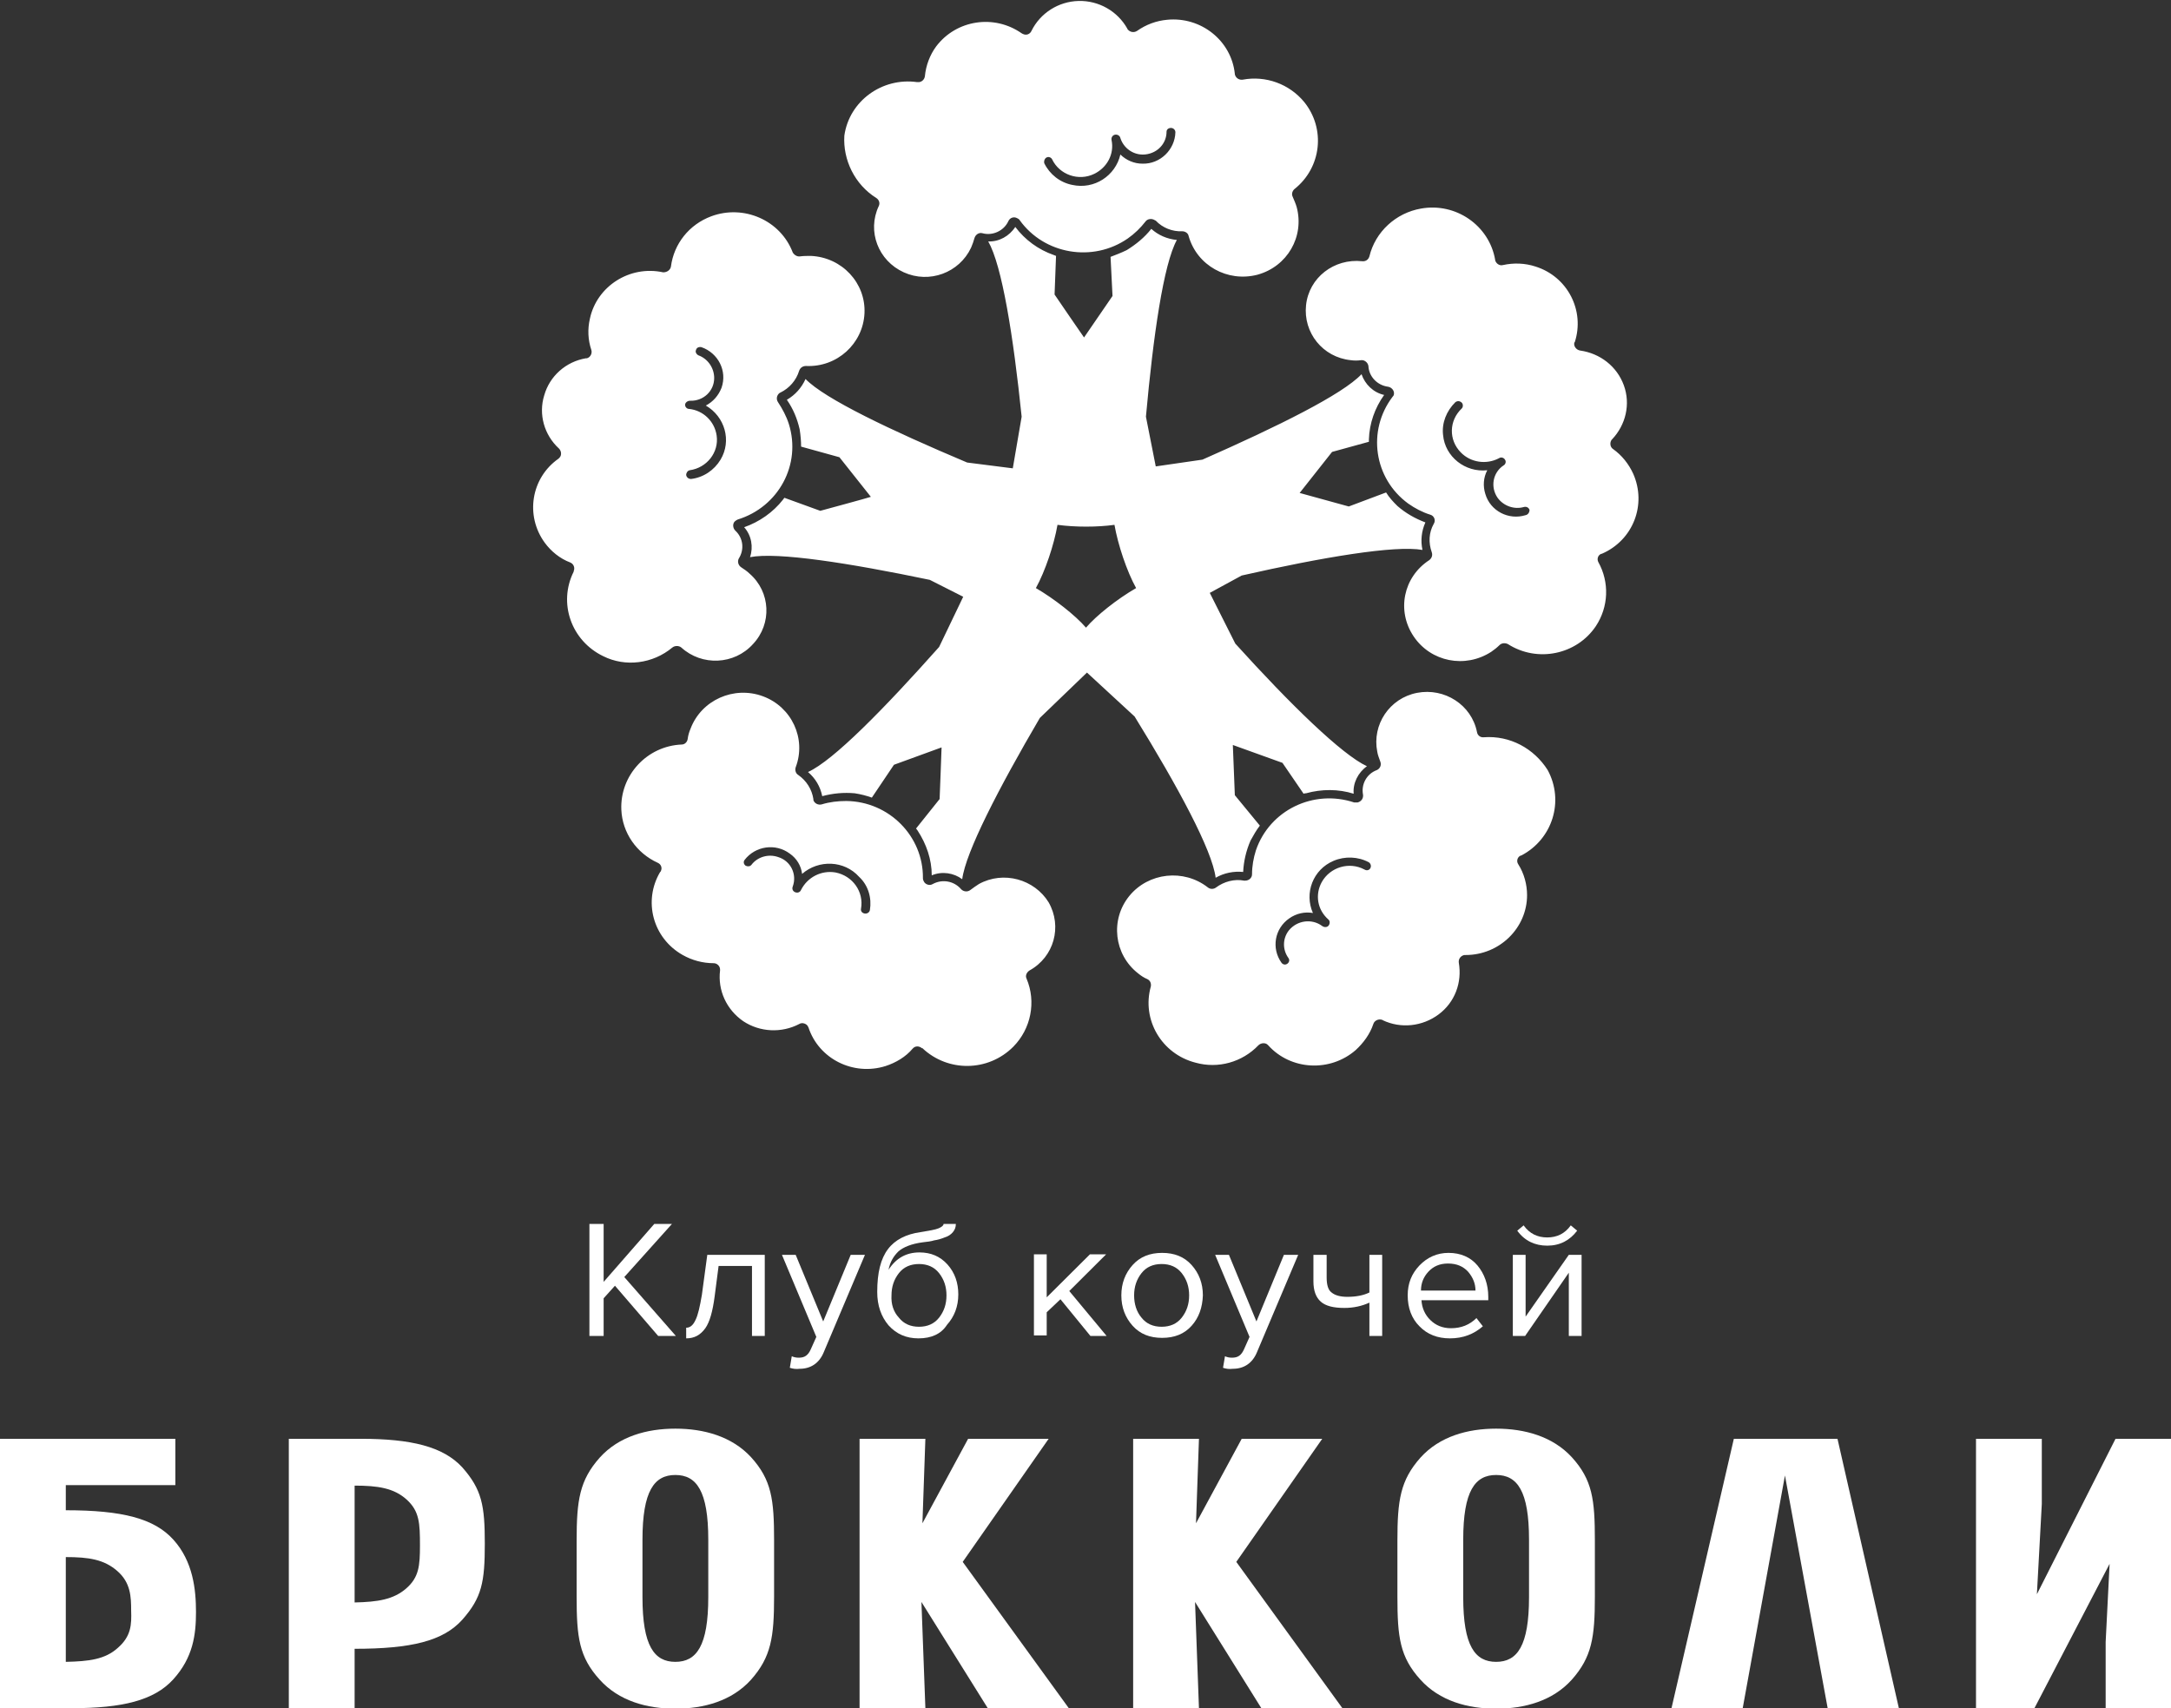 <?xml version="1.0" encoding="UTF-8"?> <svg xmlns="http://www.w3.org/2000/svg" width="61" height="48" viewBox="0 0 61 48" fill="none"><rect x="0" y="0" width="61" height="48" fill="#333333" stroke="none"/> <g clip-path="url(#clip0_13_357)"> <path d="M18.893 18.194C18.962 18.139 19.073 18.139 19.142 18.194C19.722 18.723 20.632 18.682 21.157 18.099C21.695 17.529 21.654 16.633 21.06 16.118C20.991 16.05 20.909 15.996 20.826 15.941C20.743 15.887 20.715 15.779 20.757 15.697C20.922 15.439 20.881 15.114 20.66 14.91C20.591 14.842 20.577 14.72 20.646 14.652C20.674 14.625 20.701 14.612 20.729 14.598C21.875 14.245 22.523 13.052 22.164 11.912C22.095 11.695 21.985 11.491 21.861 11.302C21.805 11.22 21.819 11.111 21.902 11.044C21.916 11.044 21.916 11.03 21.93 11.03C22.178 10.908 22.371 10.691 22.454 10.42C22.482 10.338 22.551 10.284 22.647 10.284C23.517 10.325 24.248 9.66 24.29 8.805C24.331 7.95 23.655 7.231 22.785 7.191C22.675 7.191 22.578 7.191 22.482 7.204C22.399 7.218 22.316 7.164 22.275 7.096C21.93 6.187 20.895 5.739 19.984 6.078C19.363 6.309 18.935 6.851 18.852 7.489C18.838 7.584 18.742 7.652 18.645 7.652H18.631C17.693 7.448 16.768 8.045 16.575 8.954C16.506 9.253 16.52 9.551 16.616 9.836C16.644 9.931 16.589 10.04 16.492 10.067C16.478 10.067 16.478 10.067 16.465 10.067C15.899 10.162 15.443 10.569 15.291 11.111C15.126 11.641 15.291 12.224 15.706 12.604C15.774 12.672 15.788 12.794 15.719 12.862C15.706 12.875 15.706 12.875 15.692 12.889C14.919 13.431 14.753 14.49 15.305 15.249C15.485 15.494 15.733 15.697 16.023 15.806C16.119 15.846 16.161 15.955 16.119 16.05C16.119 16.05 16.119 16.05 16.119 16.064C15.678 16.945 16.05 18.004 16.948 18.438C17.569 18.75 18.341 18.655 18.893 18.194ZM19.39 11.261C19.763 11.274 20.067 10.989 20.067 10.623C20.067 10.338 19.887 10.08 19.625 9.985C19.57 9.958 19.528 9.89 19.556 9.836C19.57 9.768 19.639 9.741 19.708 9.755C20.177 9.918 20.439 10.42 20.274 10.895C20.191 11.111 20.039 11.288 19.832 11.396C20.37 11.709 20.563 12.387 20.246 12.916C20.067 13.214 19.763 13.418 19.418 13.459C19.349 13.459 19.294 13.418 19.28 13.35C19.28 13.282 19.321 13.228 19.377 13.214C19.86 13.147 20.205 12.712 20.136 12.238C20.08 11.844 19.763 11.532 19.363 11.491C19.294 11.491 19.238 11.424 19.252 11.356C19.266 11.302 19.321 11.261 19.39 11.261ZM24.621 5.563C24.704 5.617 24.731 5.712 24.69 5.793C24.359 6.499 24.676 7.326 25.394 7.652C26.111 7.978 26.953 7.666 27.285 6.96C27.326 6.865 27.354 6.784 27.381 6.689C27.409 6.594 27.505 6.526 27.602 6.553C27.892 6.634 28.209 6.485 28.333 6.214C28.375 6.119 28.485 6.078 28.582 6.132C28.609 6.146 28.637 6.16 28.651 6.187C29.341 7.15 30.707 7.381 31.687 6.702C31.88 6.567 32.046 6.404 32.184 6.227C32.239 6.146 32.363 6.132 32.446 6.187C32.46 6.187 32.46 6.2 32.474 6.2C32.667 6.404 32.943 6.512 33.219 6.499C33.302 6.499 33.385 6.553 33.398 6.634C33.633 7.462 34.489 7.937 35.33 7.72C36.172 7.489 36.655 6.648 36.434 5.82C36.407 5.725 36.365 5.63 36.324 5.535C36.283 5.454 36.31 5.373 36.365 5.318C37.138 4.708 37.249 3.609 36.642 2.863C36.227 2.361 35.565 2.117 34.916 2.239C34.82 2.252 34.723 2.198 34.696 2.089V2.076C34.599 1.14 33.743 0.461 32.791 0.556C32.487 0.584 32.198 0.692 31.949 0.868C31.866 0.923 31.756 0.909 31.687 0.828C31.687 0.828 31.673 0.814 31.673 0.801C31.397 0.312 30.873 0.014 30.307 0.027C29.741 0.041 29.23 0.366 28.982 0.868C28.941 0.963 28.83 1.004 28.734 0.95C28.72 0.95 28.72 0.936 28.706 0.936C27.933 0.394 26.87 0.556 26.305 1.303C26.125 1.547 26.015 1.845 25.987 2.144C25.973 2.239 25.891 2.32 25.78 2.307C25.78 2.307 25.78 2.307 25.766 2.307C24.787 2.171 23.862 2.836 23.724 3.812C23.682 4.491 24.014 5.183 24.621 5.563ZM29.41 4.423C29.465 4.396 29.534 4.423 29.562 4.477C29.769 4.911 30.307 5.101 30.748 4.884C31.107 4.708 31.314 4.328 31.232 3.935C31.218 3.867 31.259 3.799 31.328 3.785C31.397 3.772 31.466 3.812 31.48 3.88C31.59 4.22 31.949 4.423 32.308 4.314C32.584 4.233 32.777 3.989 32.777 3.704C32.777 3.636 32.832 3.595 32.901 3.595C32.97 3.595 33.026 3.65 33.026 3.718C33.012 4.206 32.598 4.613 32.101 4.599C31.866 4.599 31.646 4.504 31.48 4.342C31.342 4.939 30.748 5.332 30.128 5.196C29.782 5.128 29.493 4.898 29.341 4.586C29.327 4.518 29.355 4.45 29.41 4.423ZM41.693 20.717C41.596 20.73 41.513 20.663 41.499 20.568C41.348 19.808 40.589 19.32 39.816 19.469C39.043 19.618 38.546 20.364 38.698 21.124C38.712 21.219 38.753 21.314 38.781 21.395C38.822 21.49 38.781 21.599 38.684 21.64C38.394 21.748 38.242 22.047 38.298 22.331C38.311 22.426 38.256 22.521 38.146 22.549C38.118 22.549 38.077 22.549 38.049 22.549C36.904 22.169 35.675 22.766 35.289 23.892C35.22 24.109 35.179 24.339 35.179 24.57C35.179 24.665 35.096 24.746 34.985 24.746C34.972 24.746 34.972 24.746 34.958 24.746C34.682 24.692 34.392 24.773 34.171 24.936C34.102 24.991 34.005 24.991 33.937 24.936C33.26 24.407 32.267 24.516 31.728 25.18C31.19 25.845 31.3 26.822 31.977 27.351C32.06 27.419 32.142 27.473 32.239 27.514C32.322 27.555 32.349 27.636 32.336 27.718C32.073 28.654 32.639 29.617 33.592 29.861C34.226 30.038 34.903 29.848 35.358 29.373C35.427 29.305 35.551 29.291 35.62 29.359L35.634 29.373C36.269 30.078 37.373 30.132 38.091 29.508C38.311 29.305 38.491 29.061 38.587 28.776C38.615 28.681 38.725 28.627 38.822 28.654C38.836 28.654 38.836 28.654 38.85 28.667C39.36 28.911 39.968 28.844 40.423 28.504C40.878 28.165 41.085 27.609 40.989 27.053C40.975 26.958 41.03 26.863 41.141 26.836C41.154 26.836 41.168 26.836 41.182 26.836C42.134 26.836 42.907 26.076 42.907 25.153C42.907 24.855 42.824 24.543 42.659 24.285C42.603 24.204 42.631 24.082 42.728 24.041C42.728 24.041 42.728 24.041 42.742 24.041C43.625 23.58 43.956 22.508 43.487 21.64C43.1 21.029 42.424 20.663 41.693 20.717ZM38.505 24.394C38.477 24.448 38.408 24.475 38.339 24.434C37.911 24.204 37.373 24.366 37.138 24.787C36.945 25.14 37.014 25.56 37.318 25.832C37.373 25.872 37.373 25.954 37.331 26.008C37.29 26.062 37.207 26.062 37.152 26.022C36.862 25.805 36.448 25.859 36.214 26.144C36.034 26.374 36.034 26.686 36.2 26.917C36.241 26.971 36.227 27.039 36.172 27.08C36.117 27.121 36.048 27.107 36.007 27.053C35.717 26.646 35.813 26.09 36.227 25.805C36.421 25.669 36.655 25.615 36.89 25.655C36.642 25.099 36.89 24.434 37.469 24.19C37.787 24.054 38.16 24.068 38.463 24.231C38.518 24.271 38.532 24.339 38.505 24.394ZM27.505 24.841C27.422 24.896 27.34 24.95 27.271 25.004C27.188 25.072 27.078 25.058 27.009 24.991C26.815 24.76 26.484 24.692 26.208 24.841C26.125 24.896 26.001 24.855 25.96 24.773C25.946 24.746 25.932 24.719 25.932 24.678C25.946 23.498 24.98 22.521 23.779 22.508C23.544 22.508 23.31 22.535 23.089 22.603C22.992 22.63 22.882 22.576 22.854 22.481C22.854 22.467 22.854 22.467 22.854 22.453C22.813 22.182 22.661 21.938 22.427 21.775C22.358 21.735 22.33 21.64 22.358 21.558C22.661 20.758 22.247 19.862 21.433 19.564C20.619 19.265 19.708 19.672 19.404 20.473C19.363 20.568 19.335 20.663 19.321 20.771C19.308 20.853 19.238 20.921 19.156 20.921C18.176 20.961 17.417 21.789 17.458 22.752C17.486 23.403 17.886 23.973 18.48 24.244C18.576 24.285 18.617 24.394 18.562 24.489C18.562 24.489 18.562 24.502 18.549 24.502C18.066 25.316 18.341 26.361 19.183 26.836C19.446 26.985 19.749 27.066 20.053 27.066C20.149 27.066 20.232 27.148 20.232 27.243C20.232 27.256 20.232 27.256 20.232 27.27C20.163 27.826 20.412 28.369 20.881 28.694C21.35 29.006 21.957 29.034 22.454 28.776C22.537 28.721 22.661 28.762 22.703 28.844C22.703 28.857 22.716 28.871 22.716 28.871C23.006 29.753 23.972 30.241 24.883 29.956C25.173 29.861 25.449 29.698 25.642 29.468C25.711 29.386 25.822 29.386 25.904 29.454C25.904 29.454 25.904 29.454 25.918 29.454C26.636 30.132 27.767 30.119 28.471 29.413C28.968 28.911 29.12 28.152 28.844 27.5C28.803 27.419 28.844 27.324 28.927 27.27C29.617 26.89 29.851 26.035 29.465 25.357C29.065 24.706 28.195 24.461 27.505 24.841ZM24.442 25.574C24.428 25.642 24.359 25.683 24.29 25.669C24.221 25.655 24.179 25.601 24.193 25.533C24.276 25.058 23.959 24.611 23.475 24.516C23.075 24.448 22.689 24.651 22.509 25.004C22.482 25.072 22.413 25.099 22.344 25.072C22.275 25.045 22.247 24.977 22.275 24.909C22.399 24.57 22.22 24.19 21.861 24.082C21.585 23.987 21.281 24.082 21.116 24.299C21.074 24.353 21.005 24.353 20.95 24.326C20.895 24.285 20.881 24.217 20.922 24.163C21.226 23.77 21.792 23.688 22.192 23.987C22.385 24.122 22.509 24.326 22.537 24.556C23.006 24.149 23.724 24.177 24.138 24.638C24.4 24.882 24.497 25.235 24.442 25.574ZM34.157 24.665C34.392 24.529 34.668 24.475 34.93 24.502C34.944 24.204 35.013 23.905 35.137 23.62C35.22 23.471 35.303 23.322 35.399 23.2L34.696 22.345L34.64 20.934C34.709 20.961 36.034 21.436 36.034 21.436L36.628 22.304C36.655 22.291 36.669 22.291 36.697 22.291C37.138 22.169 37.608 22.169 38.035 22.304C38.008 22.006 38.16 21.707 38.408 21.531C37.704 21.205 36.255 19.794 34.709 18.085L33.992 16.66L34.889 16.172C37.166 15.656 39.195 15.317 39.968 15.453C39.912 15.195 39.94 14.924 40.05 14.68C39.761 14.571 39.498 14.422 39.264 14.218C39.139 14.096 39.029 13.974 38.946 13.838L37.897 14.232L36.517 13.852C36.559 13.798 37.428 12.699 37.428 12.699L38.463 12.414C38.463 12.387 38.463 12.373 38.463 12.346C38.477 11.898 38.629 11.464 38.891 11.098C38.587 11.03 38.353 10.8 38.256 10.515C37.718 11.084 35.91 11.98 33.785 12.916L32.474 13.106L32.198 11.709C32.405 9.416 32.694 7.421 33.067 6.743C32.791 6.716 32.543 6.607 32.349 6.431C32.156 6.675 31.922 6.865 31.659 7.028C31.494 7.109 31.342 7.164 31.204 7.218L31.259 8.317L30.459 9.483C30.417 9.429 29.631 8.276 29.631 8.276L29.672 7.191C29.644 7.177 29.631 7.177 29.603 7.164C29.175 7.014 28.803 6.743 28.527 6.377C28.361 6.634 28.071 6.797 27.767 6.784C28.154 7.462 28.471 9.429 28.706 11.709L28.457 13.16L27.174 12.997C25.021 12.088 23.172 11.207 22.634 10.65C22.523 10.895 22.344 11.098 22.109 11.234C22.288 11.491 22.399 11.763 22.468 12.061C22.496 12.238 22.509 12.4 22.509 12.55L23.586 12.848L24.469 13.961C24.4 13.988 23.048 14.354 23.048 14.354L22.04 13.988C22.026 14.001 22.012 14.028 21.999 14.042C21.723 14.395 21.336 14.666 20.909 14.815C21.116 15.046 21.171 15.372 21.074 15.656C21.847 15.507 23.848 15.819 26.125 16.294L27.064 16.769L26.387 18.18C24.842 19.916 23.42 21.368 22.703 21.694C22.91 21.87 23.048 22.101 23.103 22.372C23.406 22.291 23.71 22.264 24.014 22.291C24.193 22.318 24.345 22.359 24.497 22.413L25.118 21.49L26.456 21.002C26.456 21.07 26.401 22.453 26.401 22.453L25.739 23.281C25.753 23.295 25.766 23.322 25.78 23.335C26.029 23.715 26.18 24.149 26.18 24.597C26.47 24.475 26.801 24.529 27.036 24.706C27.133 23.946 28.057 22.155 29.217 20.174L30.541 18.899L31.88 20.134C33.095 22.101 34.061 23.892 34.157 24.665ZM30.514 17.637C30.21 17.285 29.617 16.823 29.106 16.525C29.368 16.05 29.617 15.304 29.713 14.748C30.21 14.815 30.831 14.815 31.314 14.748C31.411 15.304 31.659 16.05 31.922 16.525C31.383 16.837 30.804 17.298 30.514 17.637ZM44.991 15.562H45.005C45.888 15.182 46.275 14.178 45.888 13.309C45.764 13.038 45.571 12.794 45.322 12.617C45.239 12.563 45.226 12.441 45.281 12.36L45.295 12.346C45.681 11.939 45.819 11.356 45.626 10.827C45.433 10.297 44.963 9.931 44.398 9.85C44.301 9.836 44.218 9.741 44.232 9.646C44.232 9.633 44.232 9.619 44.246 9.619C44.536 8.737 44.053 7.774 43.142 7.489C42.852 7.394 42.535 7.381 42.231 7.448C42.134 7.476 42.038 7.408 42.01 7.313C42.01 7.313 42.01 7.313 42.01 7.299C41.844 6.336 40.906 5.685 39.926 5.861C39.222 5.983 38.643 6.512 38.477 7.204C38.449 7.299 38.367 7.353 38.27 7.34C37.483 7.258 36.779 7.801 36.697 8.575C36.614 9.348 37.166 10.04 37.953 10.121C38.049 10.135 38.146 10.135 38.242 10.121C38.339 10.108 38.436 10.189 38.449 10.284C38.463 10.582 38.698 10.827 39.001 10.867C39.098 10.881 39.181 10.976 39.167 11.071C39.167 11.098 39.153 11.125 39.126 11.152C38.408 12.102 38.601 13.445 39.567 14.15C39.761 14.286 39.968 14.395 40.188 14.463C40.285 14.49 40.34 14.598 40.299 14.693C40.299 14.707 40.285 14.707 40.285 14.72C40.147 14.965 40.133 15.249 40.23 15.521C40.257 15.602 40.23 15.684 40.161 15.738C39.429 16.213 39.236 17.162 39.719 17.881C40.202 18.601 41.168 18.79 41.9 18.316C41.982 18.261 42.065 18.194 42.134 18.126C42.189 18.071 42.286 18.058 42.369 18.099C43.197 18.628 44.301 18.397 44.839 17.596C45.198 17.054 45.226 16.362 44.908 15.792C44.867 15.711 44.894 15.602 44.991 15.562ZM42.866 14.476C42.383 14.625 41.872 14.354 41.734 13.879C41.665 13.662 41.679 13.418 41.789 13.214C41.168 13.282 40.602 12.835 40.547 12.224C40.506 11.885 40.644 11.546 40.892 11.302C40.947 11.261 41.016 11.261 41.072 11.315C41.113 11.356 41.113 11.437 41.072 11.478C40.713 11.817 40.699 12.36 41.044 12.712C41.32 12.997 41.762 13.065 42.12 12.875C42.176 12.835 42.258 12.862 42.286 12.916C42.328 12.97 42.3 13.052 42.245 13.079C41.941 13.282 41.872 13.689 42.079 13.988C42.245 14.218 42.548 14.327 42.824 14.245C42.893 14.232 42.949 14.259 42.976 14.327C42.976 14.395 42.935 14.463 42.866 14.476Z" fill="white"></path> <path d="M18.99 37.54H18.493L17.279 36.129L16.961 36.482V37.54H16.561V34.393H16.961V36.021L18.383 34.393H18.88L17.541 35.885L18.99 37.54Z" fill="white"></path> <path d="M19.28 37.608V37.309C19.39 37.309 19.473 37.242 19.542 37.092C19.611 36.957 19.666 36.712 19.721 36.387L19.873 35.261H21.488V37.54H21.129V35.573H20.191L20.08 36.428C20.025 36.848 19.942 37.147 19.818 37.323C19.68 37.513 19.514 37.608 19.28 37.608Z" fill="white"></path> <path d="M22.192 38.435L22.247 38.11C22.302 38.137 22.371 38.151 22.44 38.151C22.523 38.151 22.592 38.137 22.647 38.096C22.702 38.056 22.744 38.001 22.785 37.906L22.937 37.567L21.971 35.261H22.357L23.13 37.133L23.903 35.261H24.303L23.144 38.001C23.02 38.3 22.785 38.463 22.468 38.463C22.371 38.476 22.275 38.463 22.192 38.435Z" fill="white"></path> <path d="M25.808 37.608C25.463 37.608 25.187 37.486 24.966 37.242C24.759 36.997 24.648 36.685 24.648 36.306C24.648 35.763 24.745 35.369 24.952 35.098C25.145 34.84 25.463 34.678 25.863 34.623C26.111 34.583 26.277 34.555 26.374 34.515C26.47 34.474 26.512 34.433 26.512 34.393H26.857C26.857 34.487 26.829 34.555 26.774 34.623C26.719 34.691 26.636 34.745 26.539 34.773C26.443 34.813 26.346 34.84 26.249 34.854C26.166 34.881 26.056 34.895 25.932 34.908C25.614 34.949 25.38 35.044 25.242 35.166C25.104 35.302 25.007 35.464 24.966 35.681C25.173 35.356 25.463 35.193 25.835 35.193C26.153 35.193 26.415 35.302 26.622 35.532C26.829 35.763 26.926 36.048 26.926 36.373C26.926 36.712 26.815 36.997 26.608 37.228C26.443 37.486 26.166 37.608 25.808 37.608ZM25.256 37.025C25.394 37.201 25.587 37.282 25.822 37.282C26.056 37.282 26.249 37.201 26.387 37.025C26.525 36.848 26.594 36.645 26.594 36.401C26.594 36.156 26.525 35.953 26.387 35.776C26.249 35.6 26.056 35.519 25.822 35.519C25.587 35.519 25.394 35.6 25.256 35.776C25.118 35.953 25.049 36.156 25.049 36.401C25.035 36.645 25.104 36.862 25.256 37.025Z" fill="white"></path> <path d="M31.093 37.54H30.638L29.796 36.509L29.41 36.875V37.526H29.051V35.247H29.41V36.455L30.624 35.247H31.079L30.044 36.278L31.093 37.54Z" fill="white"></path> <path d="M33.481 37.255C33.274 37.486 32.998 37.594 32.653 37.594C32.308 37.594 32.032 37.486 31.825 37.255C31.618 37.025 31.507 36.74 31.507 36.4C31.507 36.061 31.618 35.776 31.825 35.546C32.032 35.315 32.308 35.206 32.653 35.206C32.998 35.206 33.274 35.315 33.481 35.546C33.688 35.776 33.798 36.061 33.798 36.4C33.785 36.74 33.688 37.025 33.481 37.255ZM32.073 37.025C32.211 37.201 32.404 37.282 32.639 37.282C32.874 37.282 33.067 37.201 33.205 37.025C33.343 36.848 33.412 36.645 33.412 36.4C33.412 36.156 33.343 35.953 33.205 35.776C33.067 35.6 32.874 35.519 32.639 35.519C32.404 35.519 32.211 35.6 32.073 35.776C31.935 35.953 31.866 36.156 31.866 36.4C31.866 36.645 31.935 36.862 32.073 37.025Z" fill="white"></path> <path d="M34.364 38.435L34.419 38.11C34.474 38.137 34.544 38.151 34.612 38.151C34.695 38.151 34.764 38.137 34.82 38.096C34.875 38.056 34.916 38.001 34.958 37.906L35.109 37.567L34.143 35.261H34.53L35.303 37.133L36.075 35.261H36.476L35.316 38.001C35.192 38.3 34.958 38.463 34.64 38.463C34.53 38.476 34.447 38.463 34.364 38.435Z" fill="white"></path> <path d="M36.917 35.261H37.276V35.898C37.276 36.102 37.318 36.251 37.414 36.319C37.511 36.4 37.663 36.441 37.856 36.441C38.104 36.441 38.311 36.4 38.477 36.319V35.261H38.836V37.54H38.477V36.604C38.27 36.699 38.035 36.753 37.773 36.753C37.469 36.753 37.249 36.699 37.111 36.577C36.973 36.455 36.904 36.265 36.904 36.007V35.261H36.917Z" fill="white"></path> <path d="M40.74 37.608C40.395 37.608 40.105 37.499 39.884 37.269C39.664 37.052 39.553 36.753 39.553 36.4C39.553 36.061 39.664 35.79 39.884 35.559C40.105 35.329 40.381 35.206 40.699 35.206C41.044 35.206 41.32 35.329 41.513 35.559C41.706 35.79 41.817 36.088 41.817 36.441V36.536H39.94C39.953 36.753 40.036 36.943 40.188 37.092C40.34 37.242 40.533 37.323 40.768 37.323C41.057 37.323 41.292 37.228 41.485 37.038L41.665 37.269C41.416 37.486 41.113 37.608 40.74 37.608ZM41.458 36.265C41.458 36.075 41.389 35.898 41.251 35.736C41.113 35.586 40.933 35.505 40.685 35.505C40.45 35.505 40.271 35.586 40.133 35.736C39.995 35.885 39.926 36.061 39.926 36.265H41.458Z" fill="white"></path> <path d="M42.852 37.54H42.507V35.261H42.866V36.997L44.08 35.261H44.439V37.54H44.08V35.763L42.852 37.54ZM44.315 34.582C44.108 34.854 43.832 35.003 43.473 35.003C43.128 35.003 42.838 34.867 42.631 34.582L42.81 34.433C42.976 34.664 43.197 34.772 43.473 34.772C43.749 34.772 43.97 34.664 44.135 34.433L44.315 34.582Z" fill="white"></path> <path d="M10.13 40.43H8.115V48H9.964V46.331C11.551 46.331 12.448 46.114 12.987 45.517C13.539 44.893 13.622 44.459 13.622 43.374C13.622 42.302 13.539 41.854 12.987 41.23C12.448 40.647 11.551 40.43 10.13 40.43ZM11.413 44.636C11.055 44.947 10.613 45.015 9.964 45.029V41.746C10.613 41.746 11.068 41.813 11.427 42.139C11.786 42.465 11.8 42.804 11.8 43.428C11.8 43.998 11.772 44.323 11.413 44.636Z" fill="white"></path> <path d="M48.717 40.43L46.965 48H48.966L50.153 41.461L51.353 48H53.354L51.629 40.43H48.717Z" fill="white"></path> <path d="M57.232 44.798L57.37 42.261V40.43H55.521V48H57.163L59.275 43.944L59.164 46.141V48H61V40.43H59.441L57.232 44.798Z" fill="white"></path> <path d="M18.976 40.145C18.176 40.145 17.389 40.362 16.851 40.959C16.285 41.597 16.202 42.153 16.202 43.293V44.866C16.202 46.006 16.271 46.562 16.851 47.2C17.389 47.797 18.176 48.014 18.976 48.014C19.777 48.014 20.563 47.797 21.102 47.2C21.667 46.562 21.75 46.006 21.75 44.866V43.279C21.75 42.139 21.681 41.583 21.102 40.946C20.563 40.362 19.777 40.145 18.976 40.145ZM19.901 44.88C19.901 46.25 19.57 46.698 18.976 46.698C18.383 46.698 18.052 46.25 18.052 44.88V43.265C18.052 41.895 18.383 41.447 18.976 41.447C19.57 41.447 19.901 41.895 19.901 43.265V44.88Z" fill="white"></path> <path d="M42.038 40.145C41.237 40.145 40.451 40.362 39.912 40.959C39.346 41.597 39.264 42.153 39.264 43.293V44.866C39.264 46.006 39.333 46.562 39.912 47.2C40.451 47.797 41.237 48.014 42.038 48.014C42.838 48.014 43.625 47.797 44.163 47.2C44.729 46.562 44.812 46.006 44.812 44.866V43.279C44.812 42.139 44.743 41.583 44.163 40.946C43.625 40.362 42.838 40.145 42.038 40.145ZM42.962 44.88C42.962 46.25 42.631 46.698 42.038 46.698C41.444 46.698 41.113 46.25 41.113 44.88V43.265C41.113 41.895 41.444 41.447 42.038 41.447C42.631 41.447 42.962 41.895 42.962 43.265V44.88Z" fill="white"></path> <path d="M37.152 40.43H34.889L33.605 42.804L33.688 40.43H31.839V48H33.688L33.578 45.015L35.441 48H37.718L34.737 43.889L37.152 40.43Z" fill="white"></path> <path d="M29.465 40.43H27.202L25.918 42.804L26.001 40.43H24.152V48H26.001L25.89 45.015L27.754 48H30.031L27.05 43.889L29.465 40.43Z" fill="white"></path> <path d="M1.849 42.438V41.732H4.927V40.43H0V48H2.015C3.436 48 4.333 47.783 4.872 47.186C5.424 46.575 5.507 45.938 5.507 45.3C5.507 44.663 5.424 43.876 4.872 43.265C4.333 42.668 3.436 42.438 1.849 42.438ZM3.312 46.304C2.953 46.63 2.498 46.684 1.849 46.698V43.754C2.498 43.754 2.926 43.821 3.298 44.147C3.671 44.473 3.685 44.866 3.685 45.26C3.699 45.653 3.685 45.979 3.312 46.304Z" fill="white"></path> </g> <defs> <clipPath id="clip0_13_357"> <rect width="61" height="48" fill="white"></rect> </clipPath> </defs> </svg> 